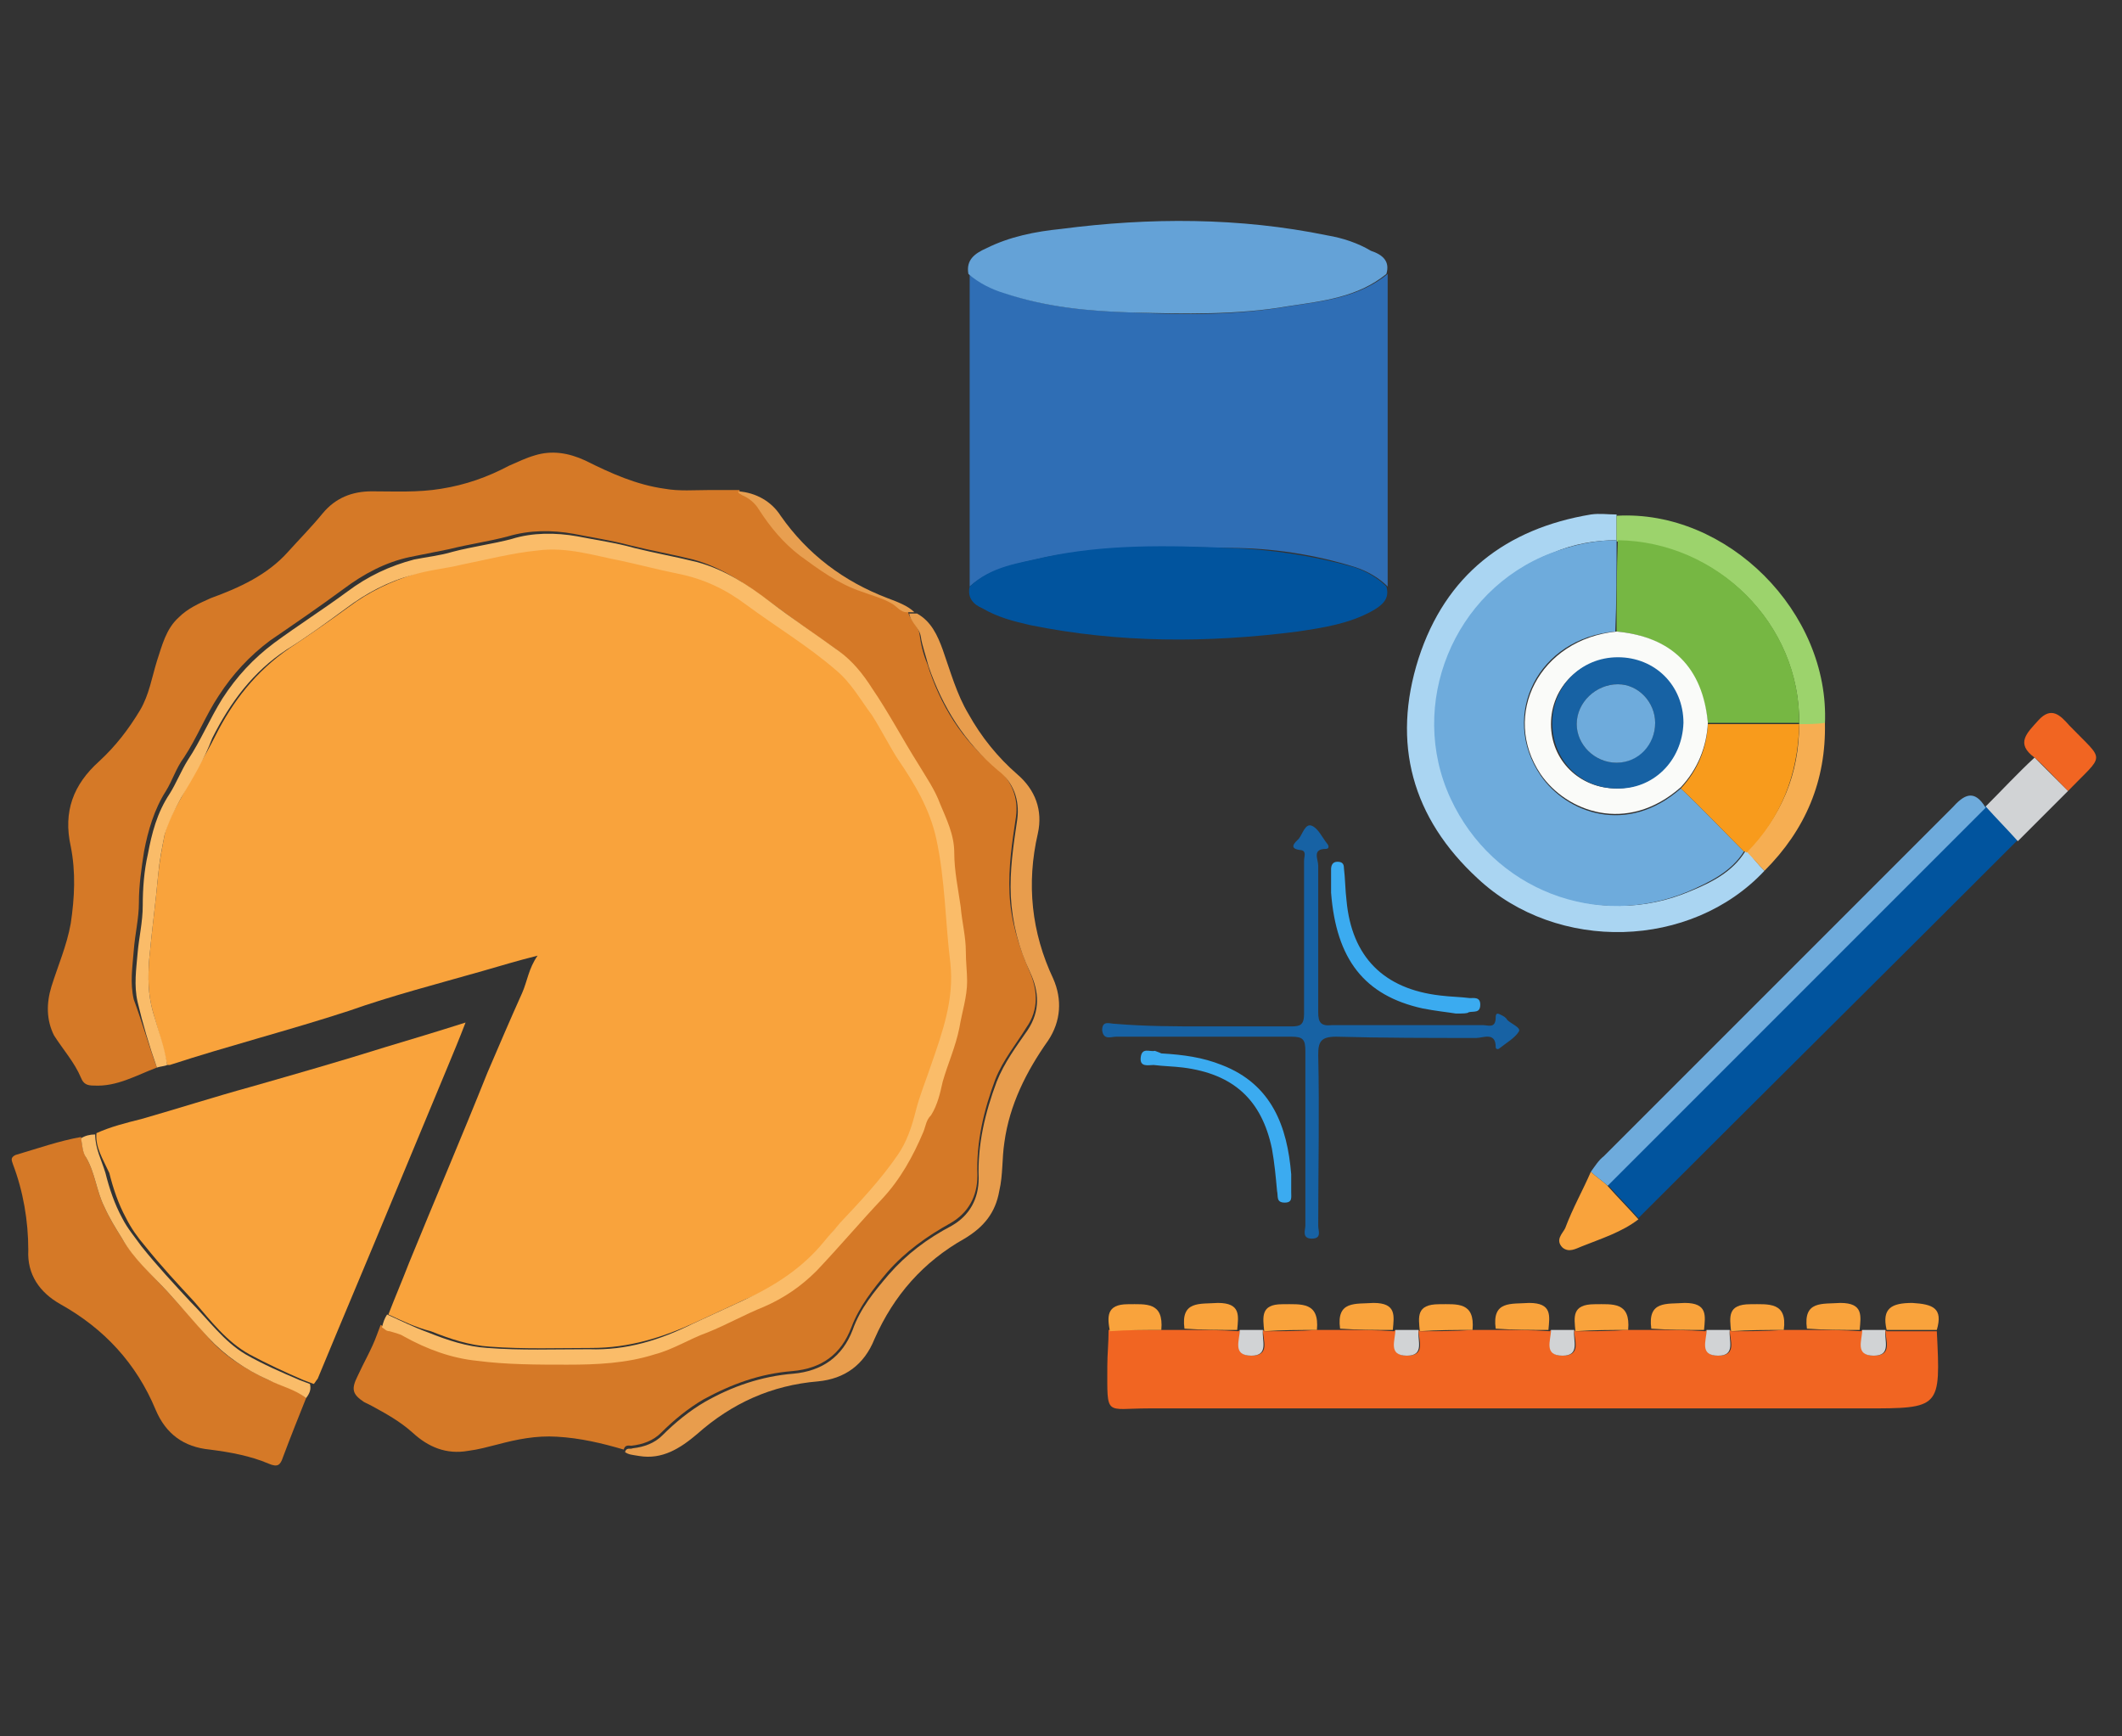 <?xml version="1.0" encoding="utf-8"?>
<!-- Generator: Adobe Illustrator 24.0.1, SVG Export Plug-In . SVG Version: 6.00 Build 0)  -->
<svg version="1.1" id="Layer_1" xmlns="http://www.w3.org/2000/svg" xmlns:xlink="http://www.w3.org/1999/xlink" x="0px" y="0px"
	 viewBox="0 0 165 135" style="enable-background:new 0 0 165 135;" xml:space="preserve">
<rect x="0" y="0" width="165" height="135" fill="#333333" stroke="none"/>
<style type="text/css">
	.st0{fill:#2F6EB5;}
	.st1{fill:#01549E;}
	.st2{fill:#64A2D7;}
	.st3{fill:#F9A33C;}
	.st4{fill:#D57927;}
	.st5{fill:#FABC69;}
	.st6{fill:#E89D4D;}
	.st7{fill:#E89F50;}
	.st8{fill:#1762A4;}
	.st9{fill:#3BABF0;}
	.st10{fill:#6EABDC;}
	.st11{fill:#F16522;}
	.st12{fill:#D1D3D5;}
	.st13{fill:#AAD5F2;}
	.st14{fill:#9CD36C;}
	.st15{fill:#F6AE52;}
	.st16{fill:#F89B1C;}
	.st17{fill:#76B743;}
	.st18{fill:#FAFBF9;}
</style>
<g>
	<g>
		<path class="st0" d="M75.4,45.6c0-8.1,0-16.2,0-24.3c0.8,0.7,1.8,1.1,2.8,1.5c3.2,1.1,6.6,1.4,10,1.5c4,0.2,8.1,0.2,12.1-0.5
			c2.7-0.4,5.4-0.7,7.6-2.5c0,8.1,0,16.2,0,24.3c-0.7-0.7-1.6-1.2-2.5-1.5c-3.2-1-6.5-1.5-9.8-1.5c-4.7-0.1-9.5-0.2-14.2,0.7
			C79.3,43.8,77.1,44.1,75.4,45.6z"/>
		<path class="st1" d="M75.4,45.6c1.7-1.6,3.8-1.8,5.9-2.3c4.7-1,9.5-0.9,14.2-0.7c3.3,0.1,6.6,0.6,9.8,1.5c0.9,0.3,1.8,0.8,2.5,1.5
			c0.3,1-0.4,1.5-1.1,1.9c-1.8,1-3.8,1.3-5.8,1.6C93.9,50,87,50,80.1,48.6c-1.3-0.3-2.5-0.6-3.7-1.3C75.7,47,75.2,46.5,75.4,45.6z"
			/>
		<path class="st2" d="M107.8,21.3c-2.2,1.8-4.9,2.1-7.6,2.5c-4,0.7-8.1,0.6-12.1,0.5c-3.4-0.1-6.7-0.4-10-1.5c-1-0.3-2-0.8-2.8-1.5
			c-0.2-1.1,0.5-1.6,1.4-2c1.8-0.9,3.8-1.3,5.8-1.5c6.9-0.9,13.9-0.9,20.7,0.5c1.2,0.2,2.4,0.6,3.4,1.2
			C107.5,19.8,108.1,20.3,107.8,21.3z"/>
	</g>
	<g>
		<path class="st3" d="M30.2,102.2c0.5-1.3,1.1-2.7,1.6-4c2-4.9,4.1-9.8,6.1-14.8c0.9-2.1,1.8-4.2,2.7-6.2c0.4-0.9,0.5-1.9,1.2-2.9
			c-1.6,0.4-2.9,0.8-4.3,1.2c-3.5,1-7,1.9-10.4,3.1c-4.6,1.5-9.3,2.7-13.9,4.2c-0.1,0-0.1,0-0.2,0c-0.3-1.4-0.7-2.7-1.1-4.1
			c-0.4-1.4-0.4-2.7-0.3-4.1c0.2-2.2,0.5-4.4,0.7-6.6c0.1-1,0.3-2.1,0.5-3.1c0.2-1,0.8-2,1.3-2.9c0.8-1.6,1.8-3.1,2.6-4.7
			c1.4-2.8,3.2-5.1,5.8-6.9c1.5-1,3.1-2.1,4.6-3.2c1.6-1.2,3.3-2,5.2-2.6c1.2-0.4,2.5-0.5,3.8-0.8c1.9-0.5,3.9-0.9,5.9-1.1
			c2.2-0.2,4.3,0.4,6.5,0.8c1.5,0.3,3,0.7,4.4,1c2,0.4,3.7,1.2,5.3,2.4c2.3,1.7,4.8,3.2,7,5.1c1.2,1,1.9,2.3,2.8,3.5
			c0.8,1.1,1.3,2.3,2,3.4c1.3,1.9,2.4,3.9,3,6.2c0.8,3.2,0.8,6.4,1.1,9.7c0.3,2.8-0.6,5.3-1.5,7.9c-0.4,1.2-0.9,2.4-1.2,3.6
			c-0.3,1.2-0.8,2.4-1.4,3.4c-1.3,1.9-2.8,3.7-4.5,5.3c-0.4,0.4-0.9,0.9-1.2,1.4c-1.6,2.2-3.8,3.6-6.3,4.6c-1.3,0.6-2.6,1.2-3.9,1.8
			c-2.6,1.2-5.2,2-8.1,2c-2.6,0-5.2,0.1-7.9-0.1c-1.6-0.1-3.1-0.6-4.6-1.2C32.3,103.2,31.3,102.7,30.2,102.2z"/>
		<path class="st4" d="M12.2,83c-1.6,0.6-3.1,1.5-4.9,1.4c-0.5,0-0.8-0.1-1-0.6c-0.5-1.2-1.4-2.2-2.1-3.3C3.6,79.3,3.6,78,4,76.7
			c0.5-1.6,1.2-3.2,1.5-4.9c0.3-2,0.4-4,0-6c-0.6-2.7,0.2-4.8,2.2-6.6c1.3-1.2,2.3-2.5,3.2-4c0.7-1.2,0.9-2.5,1.3-3.8
			c0.4-1.2,0.7-2.5,1.7-3.4c0.7-0.7,1.6-1.1,2.5-1.5c2.2-0.8,4.4-1.8,6-3.6c0.9-1,1.8-1.9,2.7-3c1-1.2,2.3-1.7,3.8-1.7
			c1.8,0,3.6,0.1,5.4-0.2c1.9-0.3,3.6-0.9,5.3-1.8c0.7-0.3,1.3-0.6,2-0.8c1.3-0.4,2.6-0.2,3.9,0.4c2,1,4,1.9,6.2,2.2
			c1.1,0.2,2.3,0.1,3.4,0.1c0.8,0,1.6,0,2.4,0c0,0.2,0.1,0.2,0.3,0.3c0.5,0.2,1,0.6,1.3,1.1c0.9,1.4,1.9,2.6,3.2,3.6
			c1.5,1.2,3,2.2,4.8,2.8c0.8,0.3,1.6,0.5,2.3,0.9c0.4,0.2,0.6,0.7,1.2,0.7c0.1,0.7,0.8,1.1,0.9,1.8c0.1,0.8,0.3,1.6,0.6,2.3
			c1,3.2,2.7,6,5.4,8.1c1.2,1,1.7,2.4,1.5,3.8c-0.3,2-0.6,3.9-0.5,6c0.1,2.1,0.7,4,1.5,5.9c0.7,1.5,0.8,3.1-0.2,4.5
			c-0.8,1.3-1.8,2.5-2.4,4c-0.9,2.4-1.5,4.9-1.4,7.5c0,1.6-0.7,2.9-2.1,3.7c-1.8,1-3.5,2.2-4.9,3.8c-1.1,1.3-2.2,2.7-2.8,4.3
			c-0.8,2.1-2.3,3.2-4.6,3.4c-2.5,0.2-4.7,1-6.9,2.2c-1.2,0.7-2.3,1.6-3.3,2.6c-0.6,0.6-1.4,0.9-2.3,1c-0.2,0-0.5-0.1-0.6,0.3
			c-1.7-0.5-3.4-0.9-5.2-1c-1.6-0.1-3.1,0.2-4.6,0.6c-0.8,0.2-1.5,0.4-2.3,0.5c-1.7,0.3-3.1-0.3-4.3-1.4c-1-0.9-2.1-1.5-3.2-2.1
			c-0.2-0.1-0.4-0.2-0.6-0.3c-0.9-0.6-1-1-0.5-2c0.5-1.1,1.1-2.1,1.5-3.2c0.1-0.3,0.2-0.5,0.3-0.8c0.2,0.1,0.3,0.3,0.6,0.3
			c0.4,0.1,0.8,0.2,1.1,0.4c1.8,1,3.6,1.7,5.7,1.9c2.3,0.3,4.7,0.3,7,0.3c2.3,0,4.6-0.1,6.8-0.8c1.4-0.4,2.7-1.2,4.1-1.7
			c1.5-0.6,2.9-1.4,4.4-2c1.6-0.7,3-1.6,4.1-2.8c1.7-1.8,3.4-3.7,5.1-5.6c1.4-1.5,2.5-3.3,3.2-5.2c0.2-0.4,0.2-0.9,0.4-1.3
			c0.5-0.8,0.7-1.7,0.9-2.6c0.4-1.4,1-2.7,1.3-4.2c0.2-1.2,0.7-2.3,0.6-3.6c0-0.8-0.1-1.6-0.1-2.3c0-1.2-0.2-2.3-0.4-3.5
			c-0.2-1.4-0.4-2.8-0.5-4.2c0-1.4-0.6-2.6-1.1-3.8c-0.5-1.1-1.1-2.1-1.7-3.1c-1.2-2-2.3-4-3.6-5.9c-0.7-1.1-1.5-2.1-2.6-2.9
			c-1.8-1.2-3.5-2.5-5.3-3.8c-1.8-1.3-3.5-2.5-5.7-3.1c-1.6-0.4-3.3-0.7-4.9-1.1c-1.5-0.4-2.9-0.6-4.4-0.9c-1.7-0.3-3.4-0.3-5.1,0.2
			c-1.5,0.4-3,0.6-4.6,1c-1,0.2-2,0.4-3,0.6c-1.9,0.4-3.6,1.3-5.2,2.5c-1.9,1.4-3.8,2.7-5.7,4c-1.6,1.2-2.9,2.6-4,4.3
			c-1,1.5-1.7,3.3-2.7,4.8c-0.6,0.8-0.9,1.8-1.4,2.6c-0.9,1.4-1.4,3.1-1.7,4.7c-0.2,1.3-0.4,2.6-0.4,4c0,1.2-0.3,2.4-0.4,3.7
			c-0.1,1.3-0.3,2.5,0,3.8C11.1,79.6,11.6,81.4,12.2,83z M69.4,47.3C69.4,47.3,69.4,47.2,69.4,47.3C69.3,47.2,69.3,47.3,69.4,47.3
			C69.4,47.3,69.4,47.3,69.4,47.3C69.4,47.3,69.4,47.3,69.4,47.3z"/>
		<path class="st3" d="M7.5,88.1c1.1-0.5,2.3-0.8,3.5-1.1c2.8-0.8,5.6-1.7,8.5-2.5c3.5-1,7-2,10.5-3.1c2-0.6,4-1.2,6.2-1.9
			c-0.5,1.3-1,2.5-1.5,3.7c-1.4,3.4-2.8,6.7-4.2,10.1c-1.9,4.6-3.9,9.3-5.8,13.9c-0.1,0.1-0.2,0.3-0.3,0.4c-0.3-0.1-0.5-0.2-0.8-0.3
			c-1.4-0.6-2.9-1.3-4.2-2c-1.8-1-3-2.6-4.3-4.1c-1.3-1.4-2.6-2.8-3.8-4.3c-0.6-0.7-1.1-1.4-1.5-2.2c-0.6-1.1-1-2.3-1.3-3.5
			C8,90.1,7.4,89.2,7.5,88.1z"/>
		<path class="st4" d="M23.8,108.7c-0.6,1.5-1.2,3-1.8,4.6c-0.2,0.6-0.4,0.8-1.1,0.5c-1.4-0.6-3-0.9-4.6-1.1c-2-0.2-3.4-1.2-4.2-3.1
			c-1.5-3.6-4-6.3-7.4-8.2c-1.6-0.9-2.6-2.3-2.5-4.2c0-2.3-0.4-4.6-1.2-6.7c-0.1-0.3-0.2-0.5,0.2-0.7c1.7-0.5,3.4-1.1,5.1-1.4
			C6.4,89,6.4,89.5,6.7,90c0.7,1.2,0.8,2.6,1.4,3.8c0.4,0.9,0.9,1.7,1.4,2.5c0.9,1.5,2.3,2.8,3.5,4.1c1.1,1.2,2.2,2.4,3.2,3.6
			c1.3,1.5,3,2.5,4.7,3.3C21.9,107.7,23,108,23.8,108.7z"/>
		<path class="st5" d="M12.2,83c-0.6-1.7-1.1-3.4-1.5-5.1c-0.3-1.3-0.1-2.6,0-3.8c0.1-1.2,0.4-2.4,0.4-3.7c0-1.3,0.1-2.7,0.4-4
			c0.3-1.6,0.7-3.2,1.7-4.7c0.5-0.8,0.9-1.8,1.4-2.6c1-1.5,1.7-3.2,2.7-4.8c1.1-1.7,2.4-3.1,4-4.3c1.9-1.4,3.8-2.6,5.7-4
			c1.6-1.2,3.3-2,5.2-2.5c1-0.2,2-0.3,3-0.6c1.5-0.4,3.1-0.6,4.6-1c1.6-0.5,3.4-0.5,5.1-0.2c1.5,0.3,3,0.5,4.4,0.9
			c1.6,0.4,3.3,0.7,4.9,1.1c2.2,0.6,4,1.8,5.7,3.1c1.7,1.3,3.5,2.5,5.3,3.8c1.1,0.8,1.9,1.8,2.6,2.9c1.3,1.9,2.4,4,3.6,5.9
			c0.6,1,1.3,2,1.7,3.1c0.5,1.2,1.1,2.4,1.1,3.8c0,1.4,0.3,2.8,0.5,4.2c0.1,1.2,0.4,2.3,0.4,3.5c0,0.8,0.1,1.6,0.1,2.3
			c0,1.2-0.4,2.4-0.6,3.6c-0.3,1.5-0.9,2.8-1.3,4.2c-0.2,0.9-0.4,1.8-0.9,2.6C72,87.1,72,87.5,71.8,88c-0.8,1.9-1.8,3.7-3.2,5.2
			c-1.7,1.8-3.3,3.7-5.1,5.6c-1.2,1.2-2.5,2.1-4.1,2.8c-1.5,0.6-2.9,1.4-4.4,2c-1.4,0.5-2.6,1.3-4.1,1.7c-2.2,0.7-4.5,0.8-6.8,0.8
			c-2.3,0-4.7,0-7-0.3c-2-0.2-3.9-0.9-5.7-1.9c-0.3-0.2-0.8-0.3-1.1-0.4c-0.3,0-0.4-0.2-0.6-0.3c0.1-0.4,0.2-0.7,0.4-1
			c1.1,0.5,2.1,1,3.2,1.4c1.5,0.6,3,1.1,4.6,1.2c2.6,0.2,5.2,0.1,7.9,0.1c2.9,0.1,5.5-0.7,8.1-2c1.3-0.6,2.6-1.2,3.9-1.8
			c2.4-1.1,4.6-2.5,6.3-4.6c0.4-0.5,0.8-0.9,1.2-1.4c1.6-1.7,3.2-3.4,4.5-5.3c0.7-1,1.1-2.2,1.4-3.4c0.3-1.2,0.8-2.4,1.2-3.6
			c0.9-2.6,1.8-5.1,1.5-7.9c-0.4-3.2-0.4-6.5-1.1-9.7c-0.5-2.3-1.7-4.3-3-6.2c-0.7-1.1-1.3-2.3-2-3.4c-0.9-1.2-1.6-2.5-2.8-3.5
			c-2.2-1.9-4.7-3.4-7-5.1c-1.6-1.2-3.3-2-5.3-2.4c-1.5-0.3-3-0.7-4.4-1c-2.1-0.4-4.2-1.1-6.5-0.8c-2,0.2-3.9,0.7-5.9,1.1
			c-1.2,0.3-2.5,0.4-3.8,0.8c-1.9,0.5-3.6,1.4-5.2,2.6c-1.5,1.1-3,2.2-4.6,3.2c-2.6,1.7-4.4,4.1-5.8,6.9C15.9,59,15,60.5,14.1,62
			c-0.5,0.9-1,1.9-1.3,2.9c-0.2,1-0.4,2-0.5,3.1c-0.2,2.2-0.5,4.4-0.7,6.6c-0.1,1.4-0.1,2.7,0.3,4.1c0.4,1.4,0.9,2.7,1.1,4.1
			C12.8,82.9,12.5,82.9,12.2,83z"/>
		<path class="st6" d="M48.6,112.9c0.1-0.4,0.4-0.2,0.6-0.3c0.9-0.1,1.7-0.4,2.3-1c1-1,2.1-1.9,3.3-2.6c2.1-1.2,4.4-2,6.9-2.2
			c2.2-0.2,3.8-1.3,4.6-3.4c0.6-1.7,1.7-3,2.8-4.3c1.4-1.6,3-2.8,4.9-3.8c1.4-0.8,2.1-2.1,2.1-3.7c-0.1-2.6,0.5-5.1,1.4-7.5
			c0.6-1.5,1.5-2.7,2.4-4c1-1.5,0.9-3,0.2-4.5c-0.9-1.9-1.4-3.9-1.5-5.9c-0.1-2,0.2-4,0.5-6c0.2-1.5-0.3-2.9-1.5-3.8
			c-2.6-2.2-4.3-4.9-5.4-8.1c-0.2-0.8-0.5-1.6-0.6-2.3c-0.1-0.7-0.8-1.1-0.9-1.8c0.2,0,0.4,0,0.6,0c1.1,0.6,1.6,1.7,2,2.8
			c0.6,1.7,1.1,3.5,2,5c1,1.8,2.3,3.4,3.8,4.7c1.4,1.2,2,2.8,1.6,4.6c-0.9,3.9-0.5,7.7,1.2,11.3c0.7,1.6,0.6,3.3-0.4,4.8
			c-1.7,2.4-3,5-3.4,7.9c-0.2,1.3-0.1,2.5-0.4,3.8c-0.3,1.7-1.2,2.8-2.7,3.7c-3.2,1.8-5.5,4.4-7,7.8c-0.8,2-2.3,3.1-4.4,3.3
			c-3.6,0.3-6.7,1.7-9.4,4.1c-1.3,1.1-2.7,2-4.5,1.7C49.1,113.1,48.9,113.1,48.6,112.9z"/>
		<path class="st5" d="M23.8,108.7c-0.9-0.7-1.9-0.9-2.9-1.4c-1.8-0.8-3.4-1.9-4.7-3.3c-1.1-1.2-2.1-2.4-3.2-3.6
			c-1.2-1.3-2.6-2.5-3.5-4.1c-0.5-0.8-1-1.6-1.4-2.5c-0.6-1.2-0.7-2.6-1.4-3.8c-0.3-0.4-0.3-1-0.4-1.5c0.3-0.2,0.7-0.3,1.1-0.3
			c0,1.1,0.5,2,0.8,3c0.3,1.2,0.7,2.4,1.3,3.5c0.4,0.8,1,1.5,1.5,2.2c1.2,1.5,2.5,2.9,3.8,4.3c1.4,1.4,2.6,3.1,4.3,4.1
			c1.4,0.8,2.8,1.4,4.2,2c0.3,0.1,0.5,0.2,0.8,0.3C24.2,108,24.1,108.3,23.8,108.7z"/>
		<path class="st7" d="M71.1,47.6c-0.2,0-0.4,0-0.6,0c-0.5,0-0.8-0.5-1.2-0.7c-0.7-0.4-1.5-0.6-2.3-0.9c-1.8-0.6-3.3-1.7-4.8-2.8
			c-1.3-1-2.3-2.2-3.2-3.6c-0.3-0.5-0.8-0.9-1.3-1.1c-0.1-0.1-0.3-0.1-0.3-0.3c1.4,0.1,2.6,0.8,3.3,1.9c2.1,3,4.9,5.1,8.3,6.4
			C69.8,46.8,70.6,47.1,71.1,47.6z"/>
		<path class="st7" d="M69.4,47.3C69.4,47.3,69.4,47.3,69.4,47.3C69.4,47.3,69.4,47.3,69.4,47.3C69.3,47.3,69.3,47.2,69.4,47.3
			C69.4,47.2,69.4,47.3,69.4,47.3z"/>
		<g>
			<path class="st8" d="M93.6,79.8c2.3,0,4.6,0,6.8,0c0.7,0,1-0.1,1-1c0-4,0-7.9,0-11.9c0-0.3,0.2-0.7-0.2-0.8
				c-1.1-0.1-0.5-0.6-0.2-0.9c0.3-0.4,0.5-1.2,1-1c0.5,0.2,0.8,0.9,1.2,1.4c0.1,0.1,0.2,0.4-0.1,0.4c-1.1,0-0.6,0.8-0.6,1.3
				c0,3.8,0,7.6,0,11.4c0,0.8,0.2,1.1,1.1,1c3.9,0,7.8,0,11.7,0c0.4,0,1,0.3,1-0.6c0-0.4,0.2-0.3,0.4-0.2c0.2,0.1,0.4,0.2,0.5,0.4
				c0.3,0.3,1.1,0.6,0.9,0.9c-0.3,0.5-1,0.9-1.5,1.3c-0.1,0.1-0.3,0.1-0.3-0.1c0-1.2-1-0.7-1.5-0.7c-3.6,0-7.3,0-10.9-0.1
				c-1.2,0-1.4,0.4-1.4,1.4c0.1,4.4,0,8.9,0,13.3c0,0.4,0.3,1-0.5,1c-0.8,0-0.5-0.7-0.5-1c0-4.5,0-9,0-13.6c0-0.9-0.2-1.1-1.1-1.1
				c-4.5,0-9,0-13.6,0c-0.4,0-1,0.3-1.1-0.5c0-0.8,0.6-0.5,1-0.5C89.1,79.8,91.4,79.8,93.6,79.8z"/>
			<path class="st9" d="M90.3,81.9c1.7,0.1,3.2,0.3,4.7,0.9c3.9,1.5,5.1,4.8,5.4,8.5c0,0.5,0,0.9,0,1.4c0,0.4,0.1,0.8-0.5,0.8
				c-0.7,0-0.5-0.5-0.6-0.9c-0.1-1.1-0.2-2.2-0.4-3.3c-0.8-3.8-3-5.8-6.9-6.3c-0.8-0.1-1.5-0.1-2.3-0.2c-0.4,0-1.1,0.2-1-0.6
				c0.1-0.8,0.7-0.4,1.1-0.5C90.1,81.8,90.3,81.9,90.3,81.9z"/>
			<path class="st9" d="M113.2,78.8c-0.6-0.1-1.6-0.2-2.6-0.4c-4.5-1-6.7-3.8-7.1-9c0-0.6,0-1.2,0-1.8c0-0.3,0.1-0.6,0.5-0.6
				c0.4,0,0.5,0.2,0.5,0.5c0.1,0.8,0.1,1.7,0.2,2.5c0.4,4.4,2.9,6.9,7.3,7.4c0.8,0.1,1.5,0.1,2.3,0.2c0.3,0,0.8-0.1,0.8,0.5
				c0,0.7-0.5,0.5-0.9,0.6C114.1,78.8,113.8,78.8,113.2,78.8z"/>
		</g>
		<path class="st1" d="M156.9,65.3c-9.8,9.8-19.7,19.6-29.5,29.4c-0.8-0.9-1.6-1.7-2.4-2.6c9.8-9.8,19.6-19.6,29.4-29.4l0-0.1
			C155.3,63.5,156.1,64.4,156.9,65.3z"/>
		<path class="st10" d="M154.4,62.8c-9.8,9.8-19.6,19.6-29.4,29.4c-0.4-0.4-0.9-0.7-1.3-1.1c0.3-0.4,0.6-0.9,1-1.2
			c9-9,18.1-18.1,27.1-27.1C152.7,61.8,153.5,61.3,154.4,62.8z"/>
		<path class="st3" d="M123.7,91.1c0.4,0.4,0.9,0.7,1.3,1.1c0.8,0.9,1.6,1.7,2.4,2.6c-1.3,1-2.9,1.5-4.4,2.1c-0.5,0.2-1,0.5-1.5,0.1
			c-0.6-0.6,0-1.1,0.2-1.5C122.3,93.9,123.1,92.5,123.7,91.1z"/>
		<path class="st11" d="M158.2,58.9c-1.5-1.1-0.6-1.9,0.3-2.9c1-1.1,1.7-0.4,2.4,0.4c2.8,2.9,2.8,2.1-0.1,5.1
			C159.9,60.6,159.1,59.7,158.2,58.9z"/>
		<path class="st12" d="M158.2,58.9c0.9,0.9,1.7,1.7,2.6,2.6c-1.3,1.3-2.6,2.6-3.9,3.9c-0.8-0.9-1.7-1.8-2.5-2.7
			C155.7,61.4,156.9,60.1,158.2,58.9z"/>
		<path class="st11" d="M90.3,103.4c0.6,0,1.2,0,1.9,0c1.4,0,2.7,0,4.1,0.1l0.1-0.1c0.1,0.8-0.5,2,0.9,2c1.5,0,0.9-1.2,0.9-2
			c0,0,0.1,0.1,0.1,0.1c1.4,0,2.7,0,4.1-0.1c0.6,0,1.2,0,1.9,0c1.4,0,2.7,0,4.1,0.1c0,0,0.1-0.1,0.1-0.1c0.1,0.8-0.5,2,0.9,2
			c1.5,0,0.9-1.2,0.9-2c0,0,0.1,0.1,0.1,0.1c1.4,0,2.7,0,4.1-0.1c0.6,0,1.2,0,1.9,0c1.4,0,2.7,0,4.1,0.1c0,0,0.1-0.1,0.1-0.1
			c0.1,0.8-0.5,2,0.9,2c1.5,0,0.9-1.2,0.9-2c0,0,0.1,0.1,0.1,0.1c1.4,0,2.7,0,4.1-0.1c0.6,0,1.2,0,1.9,0c1.4,0,2.7,0,4.1,0.1
			c0,0,0.1-0.1,0.1-0.1c0.1,0.8-0.5,2,0.9,2c1.5,0,0.9-1.2,0.9-2c0,0,0.1,0.1,0.1,0.1c1.4,0,2.7,0,4.1-0.1c0.6,0,1.2,0,1.9,0
			c1.4,0,2.7,0,4.1,0.1c0,0,0.1-0.1,0.1-0.1c0.1,0.8-0.5,2,0.9,2c1.5,0,0.9-1.2,0.9-2c0,0,0.1,0.1,0.1,0.1c1.3,0,2.6,0,3.9,0
			c0.3,6,0.3,6-5.6,6c-18.6,0-37.2,0-55.7,0c-3.4,0-3.2,0.7-3.2-3.3c0-0.9,0.1-1.8,0.1-2.8C87.6,103.4,88.9,103.4,90.3,103.4z"/>
		<path class="st3" d="M150.6,103.4c-1.3,0-2.6,0-3.9,0c-0.4-1.7,0.4-2.1,2-2.1C150.3,101.4,151.1,101.7,150.6,103.4z"/>
		<path class="st3" d="M144.6,103.4c-1.4,0-2.7,0-4.1-0.1c-0.3-2.2,1.2-1.9,2.6-2C144.9,101.3,144.7,102.3,144.6,103.4z"/>
		<path class="st3" d="M138.7,103.4c-1.4,0-2.7,0-4.1,0.1c-0.1-1.1-0.3-2.1,1.5-2.1C137.5,101.4,139,101.2,138.7,103.4z"/>
		<path class="st3" d="M132.5,103.4c-1.4,0-2.7,0-4.1-0.1c-0.3-2.2,1.2-1.9,2.6-2C132.8,101.3,132.6,102.3,132.5,103.4z"/>
		<path class="st3" d="M126.6,103.4c-1.4,0-2.7,0-4.1,0.1c-0.1-1.1-0.3-2.1,1.5-2.1C125.4,101.4,126.8,101.2,126.6,103.4z"/>
		<path class="st3" d="M120.4,103.4c-1.4,0-2.7,0-4.1-0.1c-0.3-2.2,1.2-1.9,2.6-2C120.7,101.3,120.5,102.3,120.4,103.4z"/>
		<path class="st3" d="M114.5,103.4c-1.4,0-2.7,0-4.1,0.1c-0.1-1.1-0.3-2.1,1.5-2.1C113.3,101.4,114.7,101.2,114.5,103.4z"/>
		<path class="st3" d="M108.3,103.4c-1.4,0-2.7,0-4.1-0.1c-0.3-2.2,1.2-1.9,2.6-2C108.6,101.3,108.4,102.3,108.3,103.4z"/>
		<path class="st3" d="M96.2,103.4c-1.4,0-2.7,0-4.1-0.1c-0.3-2.2,1.2-1.9,2.6-2C96.5,101.3,96.3,102.3,96.2,103.4z"/>
		<path class="st3" d="M90.3,103.4c-1.3,0-2.7,0-4,0.1c-0.2-1.1-0.3-2.1,1.4-2.1C89.1,101.4,90.5,101.2,90.3,103.4z"/>
		<path class="st3" d="M102.4,103.4c-1.4,0-2.7,0-4.1,0.1c-0.1-1.1-0.3-2.1,1.4-2.1C101.2,101.4,102.6,101.2,102.4,103.4z"/>
		<path class="st12" d="M146.6,103.4c-0.1,0.8,0.5,2-0.9,2c-1.5,0-0.9-1.2-0.9-2C145.4,103.4,146,103.4,146.6,103.4z"/>
		<path class="st12" d="M134.5,103.4c-0.1,0.8,0.5,2-0.9,2c-1.5,0-0.9-1.2-0.9-2C133.3,103.4,133.9,103.4,134.5,103.4z"/>
		<path class="st12" d="M122.4,103.4c-0.1,0.8,0.5,2-0.9,2c-1.5,0-0.9-1.2-0.9-2C121.2,103.4,121.8,103.4,122.4,103.4z"/>
		<path class="st12" d="M110.3,103.4c-0.1,0.8,0.5,2-0.9,2c-1.5,0-0.9-1.2-0.9-2C109,103.4,109.7,103.4,110.3,103.4z"/>
		<path class="st12" d="M98.2,103.4c-0.1,0.8,0.5,2-0.9,2c-1.5,0-0.9-1.2-0.9-2C96.9,103.4,97.6,103.4,98.2,103.4z"/>
		<path class="st13" d="M137.2,67.7c-5.7,6.1-16.1,6.4-22.3,0.6c-5.1-4.7-6.7-10.5-4.6-17.1c2.1-6.5,6.8-10.1,13.4-11.2
			c0.7-0.1,1.3,0,2,0c0,0.7,0,1.3,0,2c-1.7,0-3.4,0.3-5,1c-7.6,2.9-11.2,11.8-7.8,19.1c3.3,7,11.4,10.2,18.5,7.2
			c1.7-0.7,3.3-1.5,4.3-3.1l0.1,0l0.1,0C136.3,66.7,136.7,67.2,137.2,67.7z"/>
		<path class="st14" d="M125.7,42.1c0-0.7,0-1.3,0-2c8.6-0.5,16.6,7.5,16.2,16.2c-0.7,0-1.3,0-2,0.1c0,0,0-0.1,0-0.1
			C140,48.5,133.5,42.1,125.7,42.1L125.7,42.1z"/>
		<path class="st15" d="M139.9,56.3c0.7,0,1.3,0,2-0.1c0.1,4.5-1.5,8.3-4.7,11.5c-0.5-0.5-0.9-1-1.4-1.5
			C138.5,63.5,139.9,60.2,139.9,56.3z"/>
		<path class="st10" d="M135.6,66.2c-1,1.6-2.7,2.4-4.3,3.1c-7.1,3-15.2-0.1-18.5-7.2c-3.4-7.3,0.2-16.2,7.8-19.1c1.6-0.6,3.3-1,5-1
			c0,0,0.1,0,0.1,0c0,2.4,0,4.7-0.1,7.1c-6,0.5-9,6.5-5.8,11.2c2,2.9,6.7,4.7,10.9,1C132.4,62.9,134,64.6,135.6,66.2z"/>
		<path class="st16" d="M135.6,66.2c-1.6-1.6-3.2-3.3-4.9-4.9c1.3-1.4,2-3.1,2.1-5c2.4,0,4.7,0,7.1,0c0,0,0,0.1,0,0.1
			c-0.1,3.8-1.4,7.2-4.1,9.9C135.8,66.2,135.7,66.2,135.6,66.2L135.6,66.2z"/>
		<path class="st17" d="M139.9,56.2c-2.4,0-4.7,0-7.1,0c-0.5-4.3-2.9-6.7-7.1-7.1c0-2.4,0-4.7,0.1-7.1
			C133.5,42.1,140,48.5,139.9,56.2z"/>
		<path class="st18" d="M125.7,49.1c4.3,0.4,6.7,2.8,7.1,7.1c-0.1,1.9-0.8,3.6-2.1,5c-4.2,3.7-8.9,1.9-10.9-1
			C116.7,55.6,119.7,49.7,125.7,49.1z M125.7,61.3c2.8,0,5.1-2.2,5.1-5c0-2.9-2.2-5.2-5.1-5.1c-2.8,0-5.1,2.2-5.1,5.1
			C120.6,59.1,122.8,61.3,125.7,61.3z"/>
		<path class="st8" d="M125.7,61.3c-2.8,0-5-2.2-5-5.1c0-2.8,2.2-5.1,5.1-5.1c2.9,0,5.1,2.2,5.1,5.1
			C130.8,59.2,128.5,61.4,125.7,61.3z M125.8,53.2c-1.7,0-3.2,1.4-3.2,3.1c0,1.6,1.4,3,3.1,3c1.6,0,3-1.4,3-3.1
			C128.7,54.6,127.4,53.2,125.8,53.2z"/>
		<path class="st10" d="M125.8,53.2c1.6,0,2.9,1.4,2.9,3c0,1.7-1.3,3.1-3,3.1c-1.7,0-3.1-1.4-3.1-3
			C122.6,54.6,124.1,53.2,125.8,53.2z"/>
	</g>
</g>
</svg>
